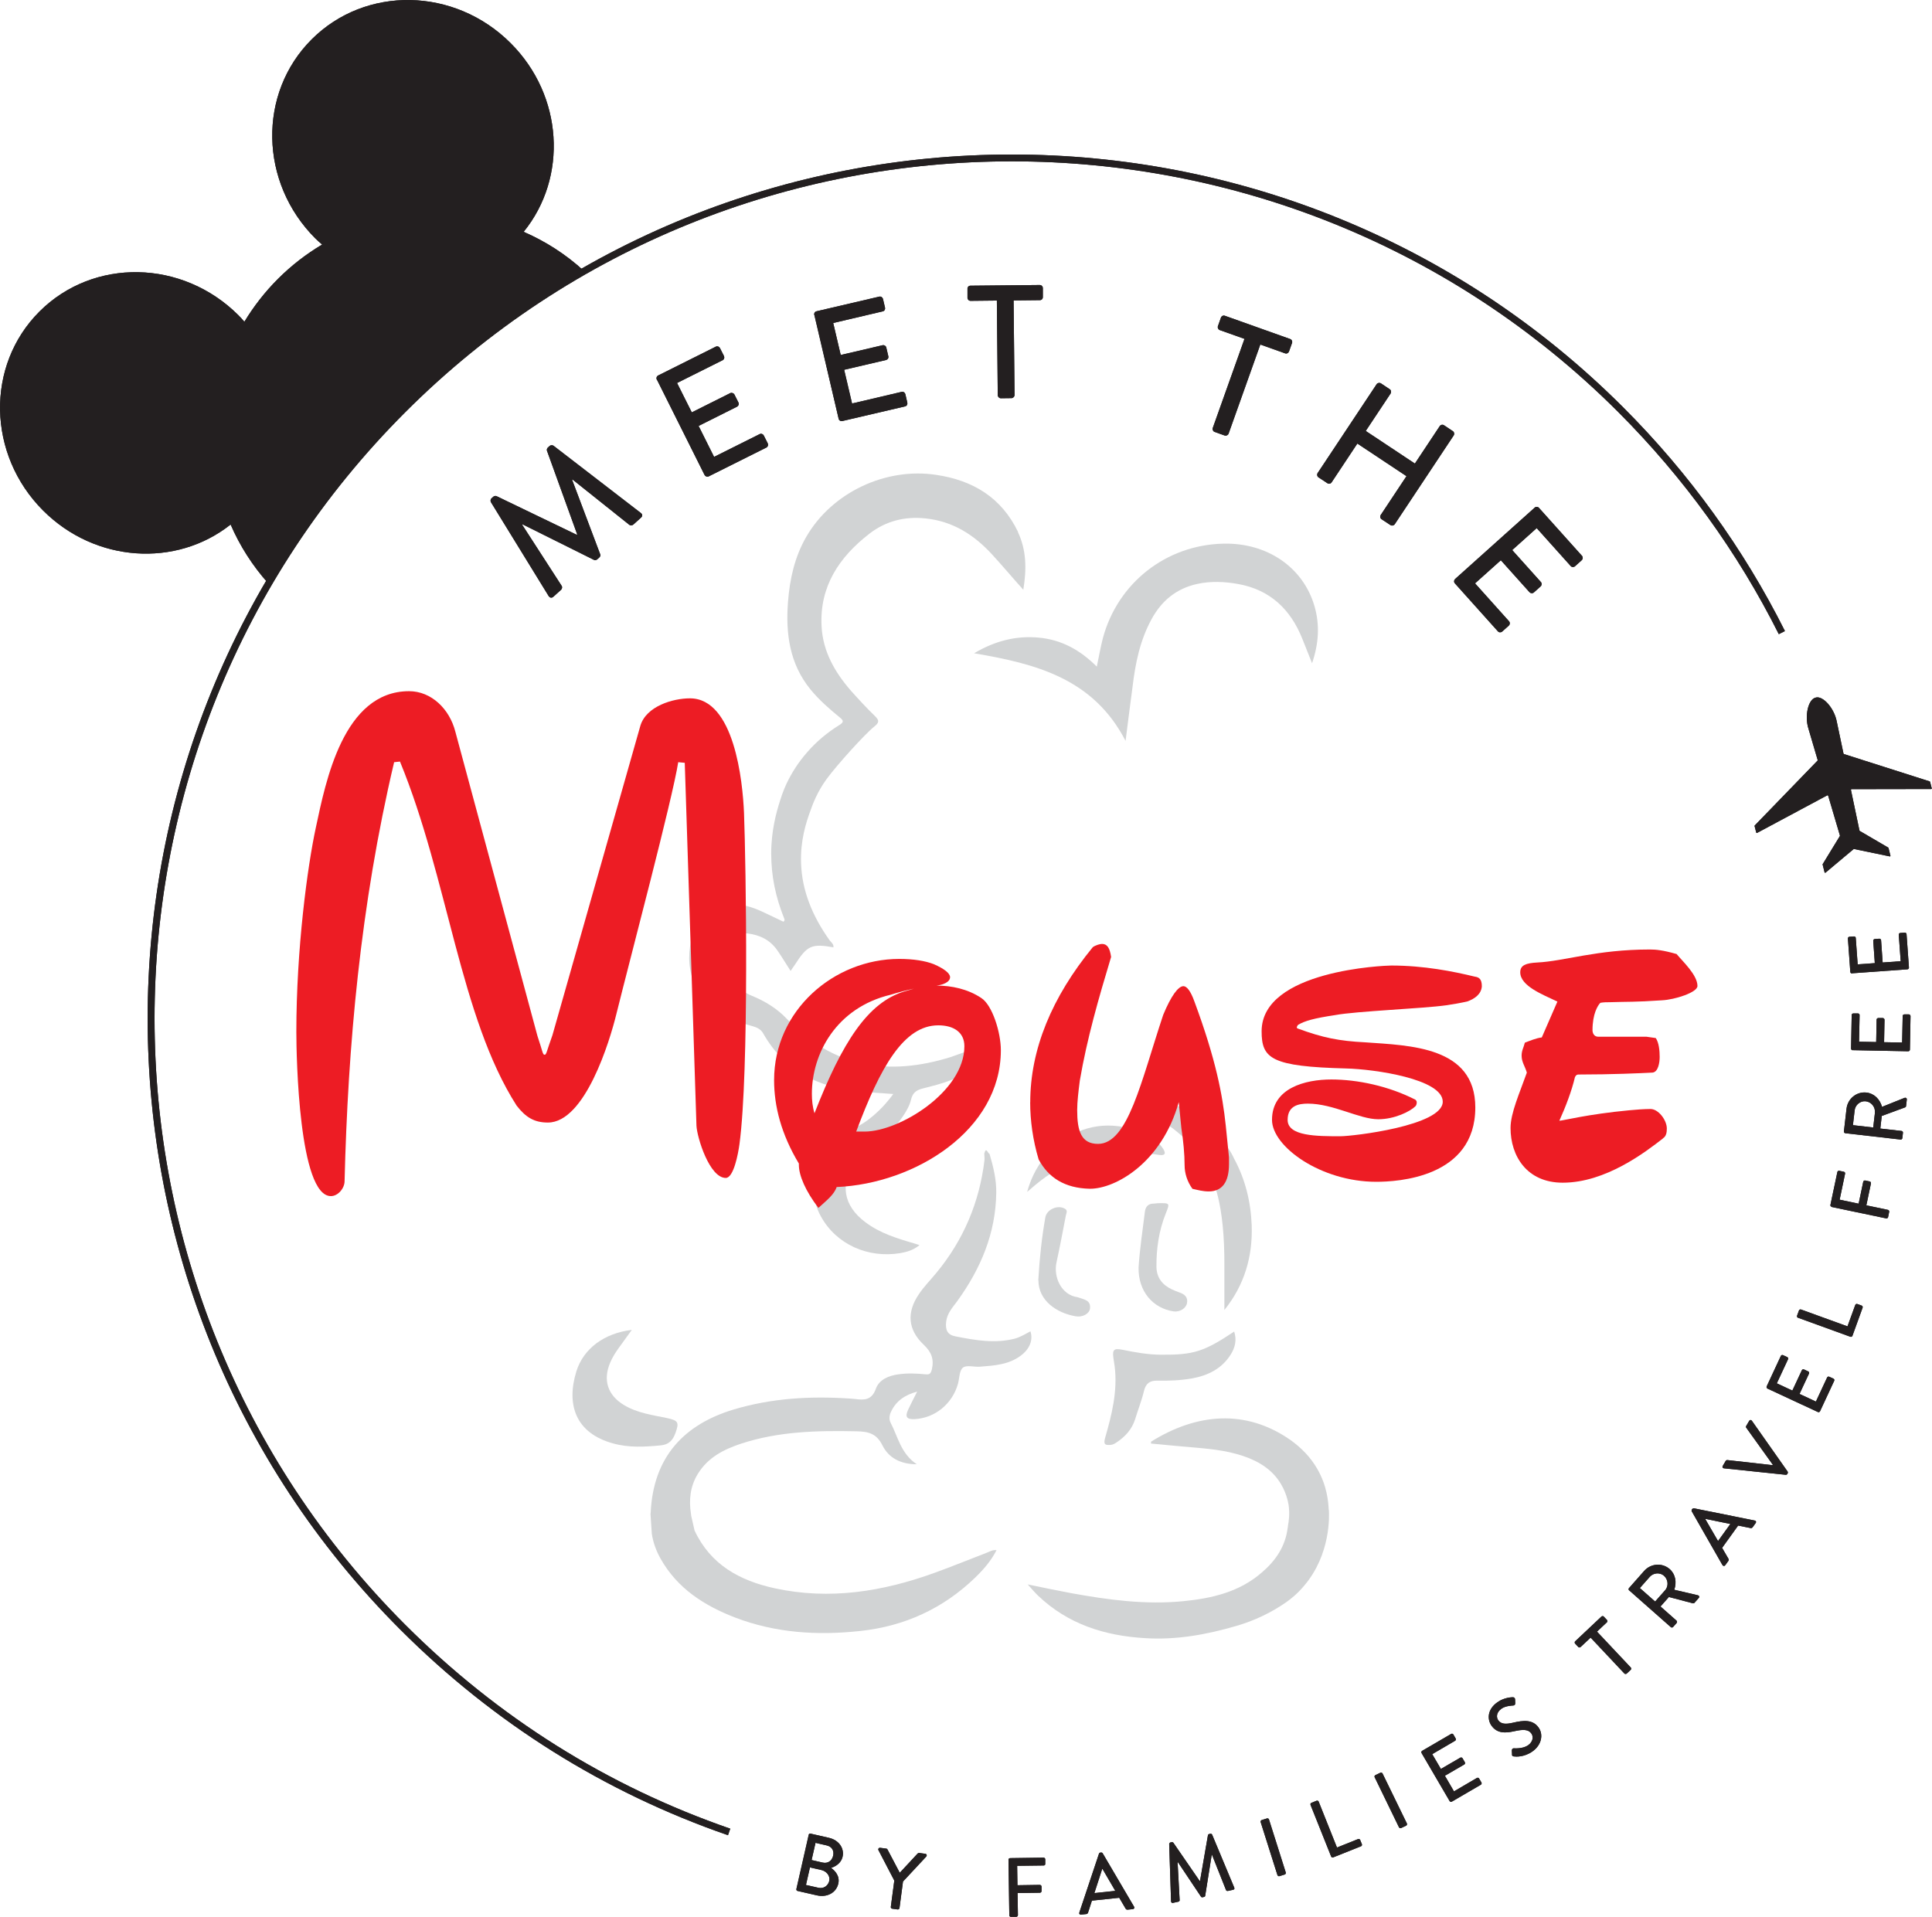 <?xml version="1.0" encoding="UTF-8"?> <svg xmlns="http://www.w3.org/2000/svg" id="Layer_2" data-name="Layer 2" viewBox="0 0 280.73 278.59"><defs><style> .cls-1 { fill: #ed1c24; } .cls-2 { fill: #d1d3d4; } .cls-3 { fill: #231f20; } </style></defs><g id="Layer_2-2" data-name="Layer 2"><g><g><path class="cls-2" d="m163.56,107.69c-4.7-9.11-13.07-11.23-22.02-12.75,3.01-1.78,6.03-2.57,9.33-2.28,3.36.29,6.09,1.81,8.5,4.22.32-1.46.54-2.82.89-4.16,2.16-8,9.17-13.52,17.48-13.71,6.38-.16,11.61,3.43,13.26,9.07.79,2.73.63,5.43-.35,8.31-.51-1.3-.95-2.41-1.4-3.52-1.71-4.31-4.7-7.17-9.36-8-1.97-.35-3.97-.44-5.96,0-3.01.67-5.14,2.44-6.6,5.11-1.68,3.08-2.35,6.38-2.76,9.8-.32,2.51-.67,5.04-1.02,7.9Z"></path><path class="cls-2" d="m91.8,193.28c-.7.98-1.3,1.81-1.9,2.63-.48.67-.92,1.36-1.24,2.13-1.08,2.54-.35,4.73,2,6.15,1.94,1.17,4.16,1.46,6.28,1.9,1.59.35,1.78.6,1.21,2.16-.38,1.05-.95,1.71-2.19,1.81-2.32.22-4.6.35-6.88-.29-5.46-1.49-6.82-5.65-5.33-10.47,1.05-3.36,4.09-5.55,8.06-6.03Z"></path><path class="cls-2" d="m152.05,167.87c.57-.67,1.11-1.17,1.65-1.62,3.68-2.89,7.71-3.36,12.02-1.78,1.11.41,1.9,1.21,2.82,1.87.29.32.86,1.05.67,1.36-.16.25-.7.16-.89.13-1.52-.25-3.11-.22-4.66-.25-2.13-.03-4.25.1-6.38.76-2.57.82-4.85,2.19-6.92,3.93-.32.29-.63.54-1.11.95.38-1.36,1.11-3.39,2.79-5.36Z"></path><path class="cls-2" d="m179.33,193.51c.41,1.24.13,2.35-.51,3.36-1.3,2.06-3.33,3.05-5.65,3.46-1.65.29-3.33.35-5.01.32-1.08-.03-1.68.41-1.94,1.52-.32,1.36-.86,2.7-1.27,4.06-.48,1.52-1.46,2.57-2.76,3.43-.25.16-.48.29-.76.32-.76.06-1.14.03-.86-.98.98-3.39,1.84-6.82,1.4-10.41-.06-.41-.13-.86-.19-1.27-.16-1.17.1-1.4,1.27-1.17,1.87.38,3.78.73,5.71.73,4.66.03,6.19-.44,10.56-3.36Z"></path><path class="cls-2" d="m150.87,186.08c.19-3.33.51-6.25,1.02-9.14.19-1.17,1.81-1.9,2.86-1.27.44.25.19.67.13.95-.44,2.28-.86,4.54-1.36,6.82-.48,2.16.7,4.76,3.05,5.08.06,0,.13.06.19.06.79.29,1.78.38,1.62,1.62-.1.7-1.05,1.3-2.16,1.08-2.7-.48-5.33-2.28-5.33-5.2Z"></path><path class="cls-2" d="m165.44,184.21c.16-2.54.57-5.33.92-8.12.1-.73.48-1.17,1.27-1.17.22,0,.41-.06.63-.06,1.78-.03,1.74-.03,1.11,1.55-.98,2.47-1.36,5.08-1.33,7.74.03,1.52.86,2.6,2.25,3.24.35.16.73.32,1.08.44.76.25,1.27.7,1.11,1.55-.16.79-1.05,1.3-1.9,1.21-3.08-.44-5.2-2.95-5.14-6.38Z"></path><path class="cls-2" d="m100.43,220.16c0-.06-.03-.1-.03-.16-.32-2.06-.1-4,.98-5.77,1.46-2.41,3.78-3.59,6.35-4.44,5.46-1.78,11.04-1.9,16.72-1.78,1.74.03,2.92.32,3.78,2.06.89,1.78,2.6,2.73,4.98,2.73-2.32-1.55-2.73-4-3.81-6.06-.25-.51-.16-1.08.06-1.55.73-1.59,2.03-2.47,3.81-2.95-.48.95-.92,1.78-1.3,2.6-.51,1.08-.22,1.46.95,1.4,2.95-.16,5.46-2.22,6.28-5.14.22-.82.19-1.94.73-2.35.54-.41,1.62-.06,2.47-.13,2.06-.16,4.16-.29,5.9-1.59,1.3-.95,1.84-2.25,1.43-3.55-.73.38-1.43.82-2.22,1.05-2.92.76-5.81.25-8.69-.32-1.17-.22-1.49-.95-1.33-2.19.16-1.21.95-2.03,1.62-2.95,3.39-4.7,5.58-9.84,5.65-15.74.03-1.94-.44-3.81-.98-5.65-.25-.03-.48-1.11-.76-.03,0,.32.06.63.03.95-.73,6.12-3.05,11.61-6.98,16.37-.86,1.05-1.84,2.03-2.57,3.14-1.78,2.63-1.59,5.14.73,7.33,1.11,1.05,1.52,2.09,1.17,3.59-.16.6-.32.76-.89.7-1.33-.13-2.63-.19-3.97,0-1.4.19-2.79.76-3.27,2.09-.6,1.68-1.68,1.68-3.05,1.49-.25-.03-.51-.03-.76-.06-5.71-.38-11.33-.06-16.85,1.59-7.17,2.16-11.68,6.85-12.06,14.97,0,.06,0,.13-.03.19h0l.19,2.89c.19,1.27.63,2.47,1.27,3.62,2.44,4.35,6.38,6.85,10.85,8.57,5.87,2.25,12.02,2.63,18.24,1.94,6.41-.7,11.99-3.27,16.62-7.74,1.21-1.17,2.32-2.44,3.11-4-.6-.06-1.02.22-1.43.38-2.54.98-5.04,2-7.58,2.92-7.55,2.73-15.23,3.97-23.19,2.25-5.11-1.11-9.36-3.43-11.68-8.41l-.51-2.25h0Z"></path><path class="cls-2" d="m193.07,219.4c-.06-1.21-.25-3.49-1.68-5.96-.92-1.59-2.22-2.98-3.87-4.16-6.54-4.57-13.67-3.87-20.24.22-.03.03-.03.13-.03.29,1.46.13,2.92.29,4.38.41,2.7.25,5.43.38,8.06,1.11,2.54.7,4.66,1.84,6.03,3.74,1.21,1.65,1.46,3.36,1.52,3.65.19,1.33.03,2.41-.1,3.08v.1s0,.06-.03.13c-.32,2.7-1.74,4.79-3.74,6.5-3.27,2.86-7.27,3.78-11.45,4.19-5.49.54-10.88-.19-16.28-1.17-2-.38-4.03-.79-6.31-1.27.63.7,1.02,1.17,1.49,1.62,4.35,4.16,9.68,5.84,15.55,6.19,4.54.29,8.95-.51,13.29-1.78,2.6-.76,5.04-1.9,7.3-3.49.67-.48,1.59-1.21,2.54-2.35,3.9-4.57,3.65-10.25,3.59-11.04Z"></path><path class="cls-2" d="m147.92,77.29c-2.41-4.98-6.54-7.49-11.9-8.28-7.36-1.11-15.13,2.57-18.85,8.98-1.71,2.95-2.41,6.15-2.67,9.49-.35,4.6.22,8.98,3.27,12.72,1.24,1.52,2.73,2.82,4.25,4.06.51.41.67.67-.06,1.11-1.74,1.08-3.3,2.38-4.6,3.87-1.49,1.68-2.41,3.27-3.05,4.6-.13.29-.57,1.21-.98,2.57-.51,1.59-1.27,4.31-1.27,7.61s.63,6.31,1.87,9.42c.06.16.16.32-.1.51-.29-.13-.6-.29-.92-.44-1.46-.67-2.86-1.46-4.41-1.84-2.79-.67-5.81.29-7.04,2.41-1.81,3.08-2.25,8.79,2,12.25,1.71,1.4,3.71,2.22,5.84,2.79.67.19,1.27.44,1.62,1.11,3.08,5.39,7.96,7.8,13.93,8.38,1.59.16,3.17.25,4.95.38-.6.82-1.59,2.06-3.05,3.27-1.9,1.59-2.54,1.43-4.03,2.57-2.63,2.03-4.95,5.84-4.31,9.52.19,1.14.6,1.94.86,2.41,2.25,4.12,6.88,6.12,11.52,5.36.95-.16,1.94-.44,2.82-1.17-.32-.1-.57-.19-.79-.25-2.51-.73-4.98-1.49-7.08-3.08-1.62-1.21-2.54-2.6-2.79-4.09-.38-2.35.92-4.25,1.27-4.76.19-.29.44-.54.51-.6,1.02-1.14,2.06-1.71,2.44-1.94,2.32-1.4,4.76-4.57,5.17-6.28.25-1.14.76-1.52,1.81-1.78,2.67-.67,5.33-1.36,7.49-3.17.98-.79,1.65-1.81,1.74-3.17-.92.32-1.78.57-2.6.86-.89.29-1.74.63-2.6.92-9.01,2.82-17.1,1.59-23.83-5.52-1.43-1.52-3.2-2.6-5.14-3.39-1.84-.76-3.08-2.19-3.97-3.87-1.14-2.13.82-5.46,3.39-5.17,1.81.22,3.27.95,4.31,2.44.67.95,1.24,1.94,1.94,3.01.22-.35.44-.63.63-.92,1.78-2.79,2.44-3.08,5.62-2.51l-.03-.03c.06-.44-.32-.7-.54-.98-2.54-3.55-4.03-7.27-4.16-11.2-.13-3.33.76-6,1.3-7.49.41-1.17,1.05-2.89,2.41-4.76,1.46-2,5.58-6.57,6.95-7.65.76-.6.67-.92.06-1.52-1.21-1.17-2.35-2.41-3.46-3.65-2.35-2.7-4.09-5.71-4.28-9.36-.32-5.81,2.57-10.09,6.95-13.48,2.38-1.84,5.14-2.54,8.15-2.22,3.97.41,7.04,2.38,9.64,5.2,1.52,1.65,2.95,3.36,4.57,5.17.51-3.08.44-5.81-.79-8.41Z"></path><path class="cls-2" d="m177.56,165.65s-.03-.06-.06-.06c-1.27-1.71-2.86-3.11-4.63-4.25-1.52-.98-2.86-.67-3.9.79-.19.29-.32.51-.25.67.06.32.44.44.57.51,1.43.6,3.87,3.14,4.28,3.59.79.86,1.17,1.59,1.71,2.57.98,1.84,2.7,5.27,2.63,14.69v6.22c2.92-3.62,4.12-7.77,3.97-12.28-.13-3.43-.92-6.69-2.57-9.74-.22-.48-.51-1.02-.89-1.55-.29-.41-.57-.79-.86-1.14h0Z"></path></g><g><path class="cls-1" d="m57.27,110.76c-4.92,20.83-6.72,41.38-7.2,60.89,0,1.04-.95,2.18-1.99,2.18-4.64,0-5.02-20.17-5.02-23.86,0-12.03,1.61-24.05,2.84-29.73,1.42-6.63,3.98-19.79,13.54-19.79,3.22,0,5.87,2.56,6.72,5.87l11.93,44.22c.76,2.27.76,2.75,1.04,2.75s.28-.47,1.14-2.84l12.78-44.98c.85-2.84,4.73-3.98,7.2-3.98,6.44,0,7.67,12.03,7.86,16.67.28,7.39.76,37.5-.66,48.11-.19,1.42-.85,4.92-1.99,4.92-2.37,0-4.17-5.87-4.26-7.58l-1.7-52.75-.95-.09c-.85,5.4-6.91,28.22-9,36.65-.95,3.88-4.54,15.72-9.94,15.72-1.99,0-3.22-.76-4.54-2.46-8.24-12.88-9.94-32.95-16.95-50l-.85.09Z"></path><path class="cls-1" d="m112.48,156.97c0-10.13,8.71-17.61,18.18-17.61,2.08,0,3.79.28,5.02.76,1.52.66,2.37,1.33,2.37,1.89,0,.76-1.14,1.14-1.99,1.23h.09c2.08,0,4.45.47,6.44,1.8,1.61,1.04,2.84,5.02,2.84,7.58,0,11.65-12.5,19.41-23.86,19.89-.38,1.14-1.52,1.99-2.65,3.03-1.89-2.46-2.84-4.73-2.84-6.25v-.19c-2.56-4.26-3.6-8.33-3.6-12.12Zm21.12-13.45c-1.52.28-2.94.66-4.17,1.04-7.95,1.89-11.46,8.62-11.46,14.39,0,.95.09,1.89.38,2.84,4.07-10.42,7.76-16.1,13.07-17.71.76-.19,1.42-.47,2.18-.57Zm-9.19,20.93h1.23c5.02,0,14.49-5.78,14.49-12.41,0-1.99-1.52-3.03-3.79-3.03-5.02,0-8.43,6.06-11.93,15.44Zm9.19-20.93c.19-.09.28-.09.47-.09-.19,0-.28,0-.47.09Z"></path><path class="cls-1" d="m149.7,160.19c0-7.67,3.12-15.25,9.09-22.54.38-.28,1.04-.47,1.33-.47.76,0,1.14.57,1.33,1.89-1.8,5.97-3.5,11.84-4.55,17.99-.19,1.52-.38,3.03-.38,4.26,0,3.03.57,4.92,3.03,4.92,4.36,0,6.25-9.09,9.47-18.75,1.14-2.75,2.18-4.17,2.94-4.17.47,0,1.04.66,1.61,2.27,3.12,8.43,4.07,13.54,4.54,17.99l.47,4.64v.95c0,2.56-.95,3.98-2.94,3.98-.85,0-1.52-.19-2.37-.38-.76-1.04-1.14-2.27-1.14-3.41,0-1.61-.19-3.6-.47-5.4l-.38-3.79c-2.46,8.81-9.19,12.59-12.88,12.59h-.09c-3.6-.09-5.97-1.61-7.39-4.26-.85-2.84-1.23-5.68-1.23-8.33Z"></path><path class="cls-1" d="m188.43,149.3c0,.09.09.19.19.19,3.6,1.33,5.97,1.8,9.75,1.99,6.44.47,16,.57,16,9.47,0,10.23-11.36,10.8-14.39,10.8-8.05,0-15.15-5.11-15.15-9,0-4.64,4.83-5.87,8.62-5.87s8.33.95,12.22,2.94c.09.09.19.19.19.38,0,.28-.09.47-.19.57-.76.76-3.03,1.89-5.4,1.89-2.75,0-6.53-2.27-10.23-2.27-1.33,0-2.94.28-2.94,2.37,0,2.37,4.26,2.37,7.67,2.37,1.8,0,14.87-1.52,14.87-5.02,0-3.31-9.94-4.73-14.01-4.83-10.89-.28-12.31-1.42-12.31-5.4,0-8.9,17.99-9.56,18.84-9.56,4.74,0,9,.85,12.12,1.61.66.09,1.04.38,1.04,1.42-.09,1.14-1.04,1.8-2.08,2.18-.76.19-2.37.47-3.12.57-3.31.47-13.07.85-16.1,1.42-3.12.47-4.45.85-5.4,1.42-.09.09-.19.28-.19.38Z"></path><path class="cls-1" d="m241.65,165.44c-2.56,1.99-8.33,6.44-14.58,6.44-5.21,0-7.58-3.88-7.58-7.95,0-2.18,1.33-5.11,2.37-8.05-.28-.95-.76-1.52-.76-2.46,0-.76.28-1.14.47-1.89.76-.28,1.61-.66,2.46-.76l2.27-5.21c-2.18-1.04-5.4-2.27-5.4-4.26,0-1.04.85-1.33,2.46-1.42,3.98-.19,8.62-1.89,16.38-1.89.85,0,1.89.09,3.88.66.85,1.04,3.03,3.03,3.03,4.64,0,.95-3.31,1.99-5.11,2.08-4.07.28-5.02.19-7.58.28-.47,0-.95,0-1.42.09-.38.38-1.14,1.61-1.14,3.98,0,.38.19.95.85.95h7.01l1.33.19c.47.66.57,1.89.57,2.75,0,.76-.19,2.18-1.04,2.27-1.71.09-5.97.28-10.7.28-.19,0-.38,0-.57.38-.47,1.99-1.33,4.26-2.27,6.34.47,0,4.07-.95,10.13-1.52.95-.09,2.18-.19,3.12-.19,1.14,0,2.37,1.61,2.37,2.84,0,.57-.09,1.14-.57,1.42Z"></path></g><g><path class="cls-3" d="m84.87,39.39c-2.66-2.44-5.63-4.33-8.78-5.7,6.43-7.91,5.75-19.79-1.89-27.42-8.14-8.14-21.08-8.38-28.92-.54-7.84,7.84-7.59,20.79.54,28.92.32.32.65.6.99.89-2.29,1.36-4.46,3.03-6.43,5-1.91,1.91-3.53,4.01-4.87,6.22-.28-.32-.55-.64-.86-.94-8.14-8.14-21.08-8.38-28.92-.54-7.84,7.84-7.59,20.79.54,28.92,7.58,7.58,19.33,8.3,27.24,2.03,1.33,3.07,3.16,5.97,5.5,8.58,5.29-9.02,11.8-17.53,19.54-25.27,8.04-8.04,16.91-14.75,26.32-20.15Z"></path><g><path class="cls-3" d="m71.33,72.97c-.09-.17-.06-.42.08-.54l.28-.25c.11-.09.34-.15.47-.07l11.64,5.61.07-.06-4.39-12.15c-.06-.14,0-.35.12-.46l.28-.25c.14-.12.39-.13.55-.02l12.67,9.76c.27.2.29.46.05.68l-1.13,1.02c-.16.14-.41.14-.55.05l-8.29-6.61s-.05.05-.05.05l4.08,10.82c.06.14.03.32-.12.46l-.31.28c-.14.12-.34.15-.47.08l-10.36-5.16s-.05.05-.07.06l5.75,8.9c.09.14.04.4-.09.53l-1.13,1.02c-.24.22-.51.17-.69-.1l-8.38-13.63Z"></path><path class="cls-3" d="m95.43,55.17c-.1-.21-.03-.48.2-.6l8.38-4.19c.23-.11.49-.01.6.2l.59,1.17c.1.21.03.48-.2.6l-6.62,3.31,2.14,4.27,5.59-2.8c.21-.1.49,0,.6.2l.59,1.17c.12.23,0,.49-.2.6l-5.59,2.8,2.25,4.5,6.62-3.31c.23-.12.49-.01.6.2l.58,1.15c.1.21.03.48-.2.6l-8.38,4.19c-.23.11-.49,0-.6-.2l-6.93-13.87Z"></path><path class="cls-3" d="m118.31,45.77c-.05-.23.08-.47.33-.53l9.12-2.13c.25-.06.48.1.54.33l.3,1.28c.05.23-.08.48-.33.53l-7.2,1.69,1.09,4.65,6.09-1.42c.23-.05.48.1.53.33l.3,1.28c.06.25-.1.48-.33.54l-6.09,1.42,1.15,4.9,7.2-1.69c.25-.06.48.1.54.33l.29,1.25c.05.23-.08.48-.33.53l-9.12,2.13c-.25.06-.48-.1-.53-.33l-3.53-15.09Z"></path><path class="cls-3" d="m144.85,43.68l-3.82.04c-.26,0-.45-.21-.45-.44v-1.31c-.02-.23.17-.45.43-.45l10.07-.1c.26,0,.45.21.45.44v1.31c.01.24-.17.45-.43.45l-3.82.04.14,13.75c0,.23-.21.45-.44.45l-1.55.02c-.23,0-.45-.21-.45-.44l-.13-13.74Z"></path><path class="cls-3" d="m180.84,49.25l-3.6-1.28c-.24-.09-.35-.35-.27-.57l.44-1.24c.08-.22.33-.36.57-.27l9.49,3.38c.24.09.35.35.27.57l-.44,1.24c-.08.22-.33.36-.57.27l-3.6-1.28-4.61,12.95c-.08.22-.35.35-.57.27l-1.46-.52c-.22-.08-.35-.35-.27-.57l4.61-12.95Z"></path><path class="cls-3" d="m200.03,55.84c.13-.2.42-.25.62-.13l1.29.86c.21.14.25.42.12.62l-3.61,5.44,7.14,4.74,3.61-5.44c.13-.2.4-.27.62-.13l1.29.86c.2.13.25.42.12.62l-8.57,12.91c-.13.19-.42.25-.62.12l-1.29-.85c-.21-.14-.25-.42-.12-.62l3.74-5.64-7.14-4.74-3.74,5.64c-.13.2-.4.27-.62.12l-1.29-.85c-.2-.13-.25-.42-.12-.62l8.57-12.91Z"></path><path class="cls-3" d="m222.99,73.78c.17-.16.46-.16.63.03l6.25,6.97c.17.19.14.47-.03.63l-.98.88c-.17.16-.46.16-.63-.03l-4.94-5.51-3.56,3.19,4.17,4.65c.16.17.14.47-.04.63l-.98.88c-.19.17-.47.14-.63-.03l-4.17-4.65-3.75,3.36,4.94,5.51c.17.19.14.47-.03.63l-.96.86c-.17.16-.46.16-.63-.03l-6.25-6.97c-.17-.19-.14-.47.03-.63l11.54-10.35Z"></path></g><g><path class="cls-3" d="m117.5,266.65c.03-.12.15-.21.28-.17l2.67.61c1.44.33,2.26,1.51,1.98,2.76-.21.92-1.04,1.42-1.67,1.61.57.41,1.3,1.18,1.05,2.28-.3,1.33-1.62,2.05-3.12,1.71l-2.8-.64c-.13-.03-.2-.16-.17-.28l1.79-7.88Zm1.42,7.7c.73.17,1.41-.27,1.58-1.01.16-.73-.41-1.41-1.18-1.58l-1.63-.37-.58,2.55,1.81.41Zm.63-3.66c.76.17,1.35-.28,1.51-1,.17-.73-.18-1.33-.95-1.5l-1.61-.37-.57,2.5,1.61.37Z"></path><path class="cls-3" d="m129.94,273.29l-2.3-4.42c-.08-.17.05-.35.24-.33l.9.12c.1.01.15.08.18.13l1.78,3.38,2.6-2.8s.12-.09.21-.08l.91.12c.19.03.26.23.15.38l-3.4,3.65-.51,3.86c-.02.12-.14.21-.26.2l-.8-.11c-.13-.02-.22-.14-.2-.26l.51-3.85Z"></path><path class="cls-3" d="m146.53,270.28c0-.12.1-.23.23-.24l4.88-.07c.13,0,.23.11.24.23v.68c.01.12-.08.23-.22.23l-3.86.05.04,2.82,3.26-.05c.12,0,.23.11.24.23v.67c.01.12-.1.23-.22.24l-3.26.05.05,3.21c0,.12-.11.23-.23.24h-.79c-.13.01-.23-.1-.23-.22l-.12-8.08Z"></path><path class="cls-3" d="m156.83,277.96l2.86-8.57c.03-.08.13-.15.19-.16h.12c.06-.02.18.03.22.1l4.57,7.78c.09.15,0,.32-.17.34l-.76.08c-.15.02-.24-.05-.3-.15l-.93-1.58-3.97.42c-.18.58-.38,1.16-.56,1.74-.03.09-.11.2-.26.21l-.77.08c-.18.02-.3-.13-.24-.29Zm5.23-3.16l-1.85-3.17h-.06s-1.13,3.49-1.13,3.49l3.04-.32Z"></path><path class="cls-3" d="m169.9,267.99c0-.1.08-.21.18-.23l.19-.04c.07-.01.19.02.23.09l3.82,5.55h.05s1.15-6.64,1.15-6.64c0-.08.09-.16.17-.18l.19-.04c.1-.02.21.04.25.13l3.21,7.69c.07.16.01.29-.16.32l-.77.17c-.11.02-.22-.04-.26-.12l-2.04-5.14h-.04s-.95,5.96-.95,5.96c0,.08-.07.15-.17.17l-.21.05c-.09.02-.19-.02-.23-.09l-3.35-5.01s-.04,0-.05.01l.3,5.52c0,.09-.08.19-.18.21l-.78.17c-.17.04-.27-.05-.29-.23l-.27-8.33Z"></path><path class="cls-3" d="m183.18,264.8c-.04-.12.04-.25.15-.29l.77-.24c.12-.04.25.03.29.15l2.44,7.71c.04.12-.04.25-.15.29l-.77.24c-.12.04-.25-.04-.29-.15l-2.44-7.71Z"></path><path class="cls-3" d="m190.43,262.3c-.05-.11,0-.25.13-.3l.75-.3c.11-.05.26.02.3.13l2.66,6.67,3.07-1.23c.12-.05.26.02.3.13l.25.62c.04.11,0,.25-.13.3l-4.04,1.61c-.12.05-.26-.02-.3-.13l-3-7.51Z"></path><path class="cls-3" d="m199.74,258.29c-.05-.11,0-.26.11-.31l.73-.35c.11-.05.26,0,.31.11l3.54,7.27c.05.11,0,.26-.11.31l-.73.35c-.11.05-.26,0-.31-.11l-3.53-7.27Z"></path><path class="cls-3" d="m206.56,254.77c-.06-.11-.03-.25.08-.32l4.22-2.46c.12-.07.26-.02.32.08l.34.59c.06.11.03.25-.08.32l-3.33,1.95,1.26,2.15,2.82-1.64c.11-.06.26-.02.32.08l.34.59c.07.12.02.26-.08.32l-2.82,1.64,1.32,2.27,3.33-1.95c.12-.07.26-.02.32.08l.34.58c.06.11.03.25-.08.32l-4.22,2.46c-.12.07-.26.02-.32-.08l-4.08-6.98Z"></path><path class="cls-3" d="m219.71,254.99c0-.19-.03-.4-.03-.59,0-.19.11-.33.28-.32.09,0,1.31.1,2.08-.44.69-.49.83-1.22.47-1.72-.42-.6-1.21-.61-2.49-.32-1.32.29-2.49.33-3.31-.83-.55-.78-.71-2.27.88-3.39,1-.71,2.11-.72,2.26-.72.11,0,.29.08.3.3,0,.18.01.38.02.55.01.19-.07.34-.28.35-.1,0-1.12.04-1.7.45-.84.59-.75,1.33-.49,1.69.4.57,1.09.61,2.15.36,1.49-.35,2.86-.5,3.72.71.73,1.04.41,2.54-.89,3.46-1.22.86-2.43.77-2.7.73-.15-.02-.26-.04-.29-.28Z"></path><path class="cls-3" d="m231.12,238l-1.45,1.36c-.1.09-.25.08-.33,0l-.47-.5c-.08-.09-.09-.24.01-.33l3.82-3.6c.1-.09.25-.08.33,0l.47.5c.08.09.09.24,0,.33l-1.45,1.36,4.91,5.22c.08.09.08.25,0,.33l-.59.55c-.09.08-.24.08-.33,0l-4.91-5.22Z"></path><path class="cls-3" d="m236.72,231.13c-.09-.08-.11-.23-.02-.33l2.2-2.49c.97-1.1,2.63-1.23,3.72-.27.84.74,1.04,1.92.66,3l3.43.8c.18.04.27.23.13.39l-.63.71c-.06.07-.16.09-.21.07l-3.5-.92-1.22,1.38,2.33,2.06c.09.08.1.24.02.33l-.52.59c-.09.1-.24.1-.33.02l-6.06-5.35Zm5.22,0c.53-.59.48-1.56-.15-2.12-.59-.53-1.55-.44-2.07.15l-1.44,1.63,2.22,1.96,1.44-1.63Z"></path><path class="cls-3" d="m250.3,227.48l-4.48-7.84c-.04-.07-.02-.2.01-.25l.07-.1s.15-.1.23-.09l8.85,1.78c.17.03.24.21.14.35l-.45.62c-.09.12-.19.15-.31.12l-1.8-.36-2.33,3.24c.31.53.61,1.06.92,1.58.05.08.07.22-.02.33l-.45.62c-.11.15-.29.13-.38-.02Zm1.13-6l-3.59-.74-.04.05,1.84,3.17,1.79-2.48Z"></path><path class="cls-3" d="m250.49,213.39c-.17-.02-.26-.18-.17-.34l.44-.75c.05-.08.16-.12.22-.11l6.58.74.04-.06-3.86-5.38c-.04-.05-.07-.15-.01-.25l.44-.75c.09-.16.28-.16.38-.02l5.2,7.39c.04.07.06.16.01.25l-.06.11c-.04.07-.14.12-.22.11l-8.98-.94Z"></path><path class="cls-3" d="m256.82,201.79c-.11-.05-.17-.19-.11-.31l2.06-4.43c.06-.12.2-.16.31-.11l.62.29c.11.05.17.19.11.31l-1.63,3.5,2.26,1.05,1.38-2.96c.05-.11.2-.16.31-.11l.62.29c.12.06.16.2.11.31l-1.38,2.96,2.38,1.11,1.63-3.5c.06-.12.2-.16.31-.11l.61.28c.11.05.17.19.11.31l-2.06,4.43c-.06.12-.2.16-.31.11l-7.33-3.41Z"></path><path class="cls-3" d="m261.26,191.51c-.11-.04-.18-.17-.14-.3l.28-.76c.04-.12.18-.18.3-.14l6.75,2.45,1.13-3.11c.05-.13.18-.18.3-.14l.63.23c.11.04.18.17.14.3l-1.48,4.09c-.05.13-.18.18-.3.14l-7.6-2.76Z"></path><path class="cls-3" d="m266.15,175.38c-.12-.02-.21-.14-.18-.27l1.01-4.78c.03-.13.15-.21.27-.18l.67.14c.12.03.21.14.18.28l-.79,3.78,2.76.58.67-3.19c.02-.12.16-.2.28-.18l.66.14c.12.03.2.16.18.28l-.67,3.19,3.14.66c.12.03.2.16.18.28l-.16.78c-.03.13-.16.2-.27.18l-7.92-1.66Z"></path><path class="cls-3" d="m268.14,164.69c-.12-.01-.22-.12-.21-.26l.38-3.3c.17-1.46,1.46-2.51,2.9-2.35,1.12.13,1.95.97,2.26,2.08l3.27-1.31c.17-.07.35.04.33.25l-.11.95c-.01.1-.08.16-.13.18l-3.4,1.25-.21,1.83,3.09.35c.12.01.22.14.2.26l-.09.79c-.02.13-.14.22-.26.2l-8.03-.92Zm4.29-2.99c.09-.79-.5-1.56-1.33-1.65-.79-.09-1.52.53-1.61,1.31l-.25,2.16,2.95.34.25-2.16Z"></path><path class="cls-3" d="m269.2,152.63c-.12,0-.23-.1-.23-.24l.09-4.88c0-.13.11-.23.24-.23h.68c.12.01.23.11.23.25l-.08,3.86,2.49.05.06-3.26c0-.12.11-.23.24-.23h.68c.13.02.23.13.23.25l-.06,3.26,2.62.05.08-3.86c0-.13.11-.23.24-.23h.67c.12.02.23.12.23.25l-.09,4.88c0,.13-.12.23-.24.23l-8.08-.16Z"></path><path class="cls-3" d="m269.11,141.47c-.12,0-.24-.08-.25-.21l-.35-4.87c0-.13.09-.24.21-.25l.68-.05c.12,0,.24.08.25.21l.28,3.85,2.49-.18-.23-3.25c0-.12.09-.24.21-.25l.68-.05c.13,0,.24.09.25.21l.23,3.25,2.62-.19-.28-3.85c-.01-.13.09-.24.21-.25l.67-.05c.12,0,.24.08.25.21l.35,4.87c0,.13-.09.24-.22.25l-8.07.58Z"></path></g><path class="cls-3" d="m267.93,109.58s-.05-.03-.06-.06l-.97-4.61c-.35-1.95-1.98-3.81-3.05-3.54l-.02.02h-.03c-1.06.26-1.62,2.67-1.01,4.55l1.33,4.52s0,.06-.02.08l-9.13,9.43s-.03.05-.02.08l.24.94c.01.05.07.08.12.06l10.21-5.47s.11,0,.12.05l1.71,5.79s0,.05,0,.07l-2.5,4.09s-.02.04-.01.07l.28,1.12c.02.06.09.09.14.05l4.09-3.43s0,0,0-.01c0,0,0,0,.02,0l5.22,1.08c.06.01.12-.04.1-.11l-.28-1.12s-.02-.04-.04-.05l-4.14-2.42s-.04-.03-.04-.06l-1.24-5.91c-.01-.05.03-.1.08-.1l11.58-.02c.06,0,.1-.05.08-.11l-.24-.94s-.03-.05-.06-.06l-12.51-3.99Z"></path><path class="cls-3" d="m105.78,266.71c-18-6.24-34.01-16.29-47.59-29.86-48.98-48.98-48.98-128.68,0-177.66s128.68-48.98,177.66,0c9.58,9.58,17.49,20.52,23.51,32.52l-.89.45c-5.97-11.9-13.82-22.76-23.32-32.27-48.59-48.59-127.66-48.59-176.25,0-48.59,48.59-48.59,127.66,0,176.25,13.47,13.47,29.35,23.44,47.21,29.62l-.33.95Z"></path></g><g><path class="cls-3" d="m84.87,39.39c-2.66-2.44-5.63-4.33-8.78-5.7,6.43-7.91,5.75-19.79-1.89-27.42-8.14-8.14-21.08-8.38-28.92-.54-7.84,7.84-7.59,20.79.54,28.92.32.32.65.6.99.89-2.29,1.36-4.46,3.03-6.43,5-1.91,1.91-3.53,4.01-4.87,6.22-.28-.32-.55-.64-.86-.94-8.14-8.14-21.08-8.38-28.92-.54-7.84,7.84-7.59,20.79.54,28.92,7.58,7.58,19.33,8.3,27.24,2.03,1.33,3.07,3.16,5.97,5.5,8.58,5.29-9.02,11.8-17.53,19.54-25.27,8.04-8.04,16.91-14.75,26.32-20.15Z"></path><g><path class="cls-3" d="m71.33,72.97c-.09-.17-.06-.42.08-.54l.28-.25c.11-.09.34-.15.47-.07l11.64,5.61.07-.06-4.39-12.15c-.06-.14,0-.35.12-.46l.28-.25c.14-.12.39-.13.55-.02l12.67,9.76c.27.2.29.46.05.68l-1.13,1.02c-.16.14-.41.14-.55.05l-8.29-6.61s-.05.05-.05.05l4.08,10.82c.06.14.03.32-.12.46l-.31.28c-.14.12-.34.15-.47.08l-10.36-5.16s-.05.05-.07.06l5.75,8.9c.09.14.04.4-.09.53l-1.13,1.02c-.24.22-.51.17-.69-.1l-8.38-13.63Z"></path><path class="cls-3" d="m95.43,55.17c-.1-.21-.03-.48.2-.6l8.38-4.19c.23-.11.49-.01.6.2l.59,1.17c.1.21.03.48-.2.6l-6.62,3.31,2.14,4.27,5.59-2.8c.21-.1.49,0,.6.2l.59,1.17c.12.23,0,.49-.2.6l-5.59,2.8,2.25,4.5,6.62-3.31c.23-.12.49-.01.6.2l.58,1.15c.1.21.03.48-.2.6l-8.38,4.19c-.23.11-.49,0-.6-.2l-6.93-13.87Z"></path><path class="cls-3" d="m118.31,45.77c-.05-.23.08-.47.33-.53l9.12-2.13c.25-.06.48.1.54.33l.3,1.28c.05.23-.08.48-.33.53l-7.2,1.69,1.09,4.65,6.09-1.42c.23-.05.48.1.53.33l.3,1.28c.06.25-.1.48-.33.54l-6.09,1.42,1.15,4.9,7.2-1.69c.25-.06.48.1.54.33l.29,1.25c.05.23-.08.48-.33.53l-9.12,2.13c-.25.06-.48-.1-.53-.33l-3.53-15.09Z"></path><path class="cls-3" d="m144.85,43.68l-3.82.04c-.26,0-.45-.21-.45-.44v-1.31c-.02-.23.17-.45.43-.45l10.07-.1c.26,0,.45.21.45.44v1.31c.01.24-.17.45-.43.45l-3.82.04.14,13.75c0,.23-.21.45-.44.45l-1.55.02c-.23,0-.45-.21-.45-.44l-.13-13.74Z"></path><path class="cls-3" d="m180.84,49.25l-3.6-1.28c-.24-.09-.35-.35-.27-.57l.44-1.24c.08-.22.33-.36.57-.27l9.49,3.38c.24.09.35.35.27.57l-.44,1.24c-.08.22-.33.36-.57.27l-3.6-1.28-4.61,12.95c-.08.22-.35.35-.57.27l-1.46-.52c-.22-.08-.35-.35-.27-.57l4.61-12.95Z"></path><path class="cls-3" d="m200.03,55.84c.13-.2.42-.25.62-.13l1.29.86c.21.14.25.42.12.62l-3.61,5.44,7.14,4.74,3.61-5.44c.13-.2.4-.27.62-.13l1.29.86c.2.13.25.42.12.62l-8.57,12.91c-.13.19-.42.25-.62.12l-1.29-.85c-.21-.14-.25-.42-.12-.62l3.74-5.64-7.14-4.74-3.74,5.64c-.13.2-.4.27-.62.12l-1.29-.85c-.2-.13-.25-.42-.12-.62l8.57-12.91Z"></path><path class="cls-3" d="m222.99,73.78c.17-.16.46-.16.63.03l6.25,6.97c.17.19.14.47-.03.63l-.98.88c-.17.16-.46.16-.63-.03l-4.94-5.51-3.56,3.19,4.17,4.65c.16.17.14.47-.04.63l-.98.88c-.19.17-.47.14-.63-.03l-4.17-4.65-3.75,3.36,4.94,5.51c.17.19.14.47-.03.63l-.96.86c-.17.16-.46.16-.63-.03l-6.25-6.97c-.17-.19-.14-.47.03-.63l11.54-10.35Z"></path></g><g><path class="cls-3" d="m117.5,266.65c.03-.12.15-.21.28-.17l2.67.61c1.44.33,2.26,1.51,1.98,2.76-.21.92-1.04,1.42-1.67,1.61.57.41,1.3,1.18,1.05,2.28-.3,1.33-1.62,2.05-3.12,1.71l-2.8-.64c-.13-.03-.2-.16-.17-.28l1.79-7.88Zm1.42,7.7c.73.17,1.41-.27,1.58-1.01.16-.73-.41-1.41-1.18-1.58l-1.63-.37-.58,2.55,1.81.41Zm.63-3.66c.76.17,1.35-.28,1.51-1,.17-.73-.18-1.33-.95-1.5l-1.61-.37-.57,2.5,1.61.37Z"></path><path class="cls-3" d="m129.94,273.29l-2.3-4.42c-.08-.17.05-.35.24-.33l.9.12c.1.01.15.08.18.13l1.78,3.38,2.6-2.8s.12-.09.21-.08l.91.12c.19.03.26.23.15.38l-3.4,3.65-.51,3.86c-.02.12-.14.21-.26.2l-.8-.11c-.13-.02-.22-.14-.2-.26l.51-3.85Z"></path><path class="cls-3" d="m146.53,270.28c0-.12.1-.23.23-.24l4.88-.07c.13,0,.23.11.24.23v.68c.01.12-.08.23-.22.23l-3.86.05.04,2.82,3.26-.05c.12,0,.23.11.24.23v.67c.01.12-.1.23-.22.24l-3.26.05.05,3.21c0,.12-.11.23-.23.24h-.79c-.13.01-.23-.1-.23-.22l-.12-8.08Z"></path><path class="cls-3" d="m156.83,277.96l2.86-8.57c.03-.08.13-.15.19-.16h.12c.06-.02.18.03.22.1l4.57,7.78c.09.15,0,.32-.17.34l-.76.08c-.15.02-.24-.05-.3-.15l-.93-1.58-3.97.42c-.18.58-.38,1.16-.56,1.74-.03.09-.11.2-.26.21l-.77.08c-.18.02-.3-.13-.24-.29Zm5.23-3.16l-1.85-3.17h-.06s-1.13,3.49-1.13,3.49l3.04-.32Z"></path><path class="cls-3" d="m169.9,267.99c0-.1.08-.21.18-.23l.19-.04c.07-.01.19.02.23.09l3.82,5.55h.05s1.15-6.64,1.15-6.64c0-.08.09-.16.17-.18l.19-.04c.1-.02.21.04.25.13l3.21,7.69c.07.16.01.29-.16.32l-.77.17c-.11.02-.22-.04-.26-.12l-2.04-5.14h-.04s-.95,5.96-.95,5.96c0,.08-.07.15-.17.17l-.21.05c-.09.02-.19-.02-.23-.09l-3.35-5.01s-.04,0-.05.01l.3,5.52c0,.09-.08.19-.18.21l-.78.17c-.17.04-.27-.05-.29-.23l-.27-8.33Z"></path><path class="cls-3" d="m183.18,264.8c-.04-.12.04-.25.15-.29l.77-.24c.12-.04.25.03.29.15l2.44,7.71c.04.12-.04.25-.15.29l-.77.24c-.12.04-.25-.04-.29-.15l-2.44-7.71Z"></path><path class="cls-3" d="m190.43,262.3c-.05-.11,0-.25.13-.3l.75-.3c.11-.05.26.02.3.13l2.66,6.67,3.07-1.23c.12-.05.26.02.3.13l.25.62c.04.11,0,.25-.13.3l-4.04,1.61c-.12.05-.26-.02-.3-.13l-3-7.51Z"></path><path class="cls-3" d="m199.74,258.29c-.05-.11,0-.26.11-.31l.73-.35c.11-.05.26,0,.31.11l3.54,7.27c.05.11,0,.26-.11.31l-.73.35c-.11.05-.26,0-.31-.11l-3.53-7.27Z"></path><path class="cls-3" d="m206.56,254.77c-.06-.11-.03-.25.08-.32l4.22-2.46c.12-.07.26-.02.32.08l.34.59c.06.11.03.25-.08.32l-3.33,1.95,1.26,2.15,2.82-1.64c.11-.06.26-.02.32.08l.34.59c.07.12.02.26-.08.32l-2.82,1.64,1.32,2.27,3.33-1.95c.12-.07.26-.02.32.08l.34.58c.06.11.03.25-.08.32l-4.22,2.46c-.12.07-.26.02-.32-.08l-4.08-6.98Z"></path><path class="cls-3" d="m219.71,254.99c0-.19-.03-.4-.03-.59,0-.19.11-.33.28-.32.09,0,1.31.1,2.08-.44.69-.49.83-1.22.47-1.72-.42-.6-1.21-.61-2.49-.32-1.32.29-2.49.33-3.31-.83-.55-.78-.71-2.27.88-3.39,1-.71,2.11-.72,2.26-.72.11,0,.29.08.3.3,0,.18.01.38.02.55.01.19-.07.34-.28.35-.1,0-1.12.04-1.7.45-.84.59-.75,1.33-.49,1.69.4.57,1.09.61,2.15.36,1.49-.35,2.86-.5,3.72.71.73,1.04.41,2.54-.89,3.46-1.22.86-2.43.77-2.7.73-.15-.02-.26-.04-.29-.28Z"></path><path class="cls-3" d="m231.12,238l-1.45,1.36c-.1.09-.25.08-.33,0l-.47-.5c-.08-.09-.09-.24.01-.33l3.82-3.6c.1-.09.25-.08.33,0l.47.5c.08.09.09.24,0,.33l-1.45,1.36,4.91,5.22c.08.09.08.25,0,.33l-.59.55c-.09.08-.24.08-.33,0l-4.91-5.22Z"></path><path class="cls-3" d="m236.72,231.13c-.09-.08-.11-.23-.02-.33l2.2-2.49c.97-1.1,2.63-1.23,3.72-.27.84.74,1.04,1.92.66,3l3.43.8c.18.04.27.23.13.39l-.63.71c-.06.07-.16.09-.21.07l-3.5-.92-1.22,1.38,2.33,2.06c.09.08.1.24.02.33l-.52.59c-.09.1-.24.1-.33.02l-6.06-5.35Zm5.22,0c.53-.59.48-1.56-.15-2.12-.59-.53-1.55-.44-2.07.15l-1.44,1.63,2.22,1.96,1.44-1.63Z"></path><path class="cls-3" d="m250.3,227.48l-4.48-7.84c-.04-.07-.02-.2.01-.25l.07-.1s.15-.1.23-.09l8.85,1.78c.17.03.24.21.14.35l-.45.62c-.09.12-.19.15-.31.12l-1.8-.36-2.33,3.24c.31.53.61,1.06.92,1.58.05.08.07.22-.02.33l-.45.62c-.11.15-.29.13-.38-.02Zm1.13-6l-3.59-.74-.04.05,1.84,3.17,1.79-2.48Z"></path><path class="cls-3" d="m250.49,213.39c-.17-.02-.26-.18-.17-.34l.44-.75c.05-.08.16-.12.22-.11l6.58.74.04-.06-3.86-5.38c-.04-.05-.07-.15-.01-.25l.44-.75c.09-.16.28-.16.38-.02l5.2,7.39c.04.07.06.16.01.25l-.06.11c-.04.07-.14.12-.22.11l-8.98-.94Z"></path><path class="cls-3" d="m256.82,201.79c-.11-.05-.17-.19-.11-.31l2.06-4.43c.06-.12.2-.16.31-.11l.62.29c.11.05.17.19.11.31l-1.63,3.5,2.26,1.05,1.38-2.96c.05-.11.2-.16.31-.11l.62.29c.12.06.16.2.11.31l-1.38,2.96,2.38,1.11,1.63-3.5c.06-.12.2-.16.31-.11l.61.28c.11.05.17.19.11.31l-2.06,4.43c-.06.12-.2.16-.31.11l-7.33-3.41Z"></path><path class="cls-3" d="m261.26,191.51c-.11-.04-.18-.17-.14-.3l.28-.76c.04-.12.18-.18.3-.14l6.75,2.45,1.13-3.11c.05-.13.18-.18.3-.14l.63.23c.11.04.18.17.14.3l-1.48,4.09c-.05.13-.18.18-.3.14l-7.6-2.76Z"></path><path class="cls-3" d="m266.15,175.38c-.12-.02-.21-.14-.18-.27l1.01-4.78c.03-.13.15-.21.27-.18l.67.14c.12.03.21.14.18.28l-.79,3.78,2.76.58.67-3.19c.02-.12.16-.2.28-.18l.66.14c.12.03.2.16.18.28l-.67,3.19,3.14.66c.12.03.2.16.18.28l-.16.78c-.03.13-.16.2-.27.18l-7.92-1.66Z"></path><path class="cls-3" d="m268.14,164.69c-.12-.01-.22-.12-.21-.26l.38-3.3c.17-1.46,1.46-2.51,2.9-2.35,1.12.13,1.95.97,2.26,2.08l3.27-1.31c.17-.07.35.04.33.25l-.11.95c-.01.1-.08.16-.13.18l-3.4,1.25-.21,1.83,3.09.35c.12.01.22.14.2.26l-.09.79c-.02.13-.14.22-.26.2l-8.03-.92Zm4.29-2.99c.09-.79-.5-1.56-1.33-1.65-.79-.09-1.52.53-1.61,1.31l-.25,2.16,2.95.34.25-2.16Z"></path><path class="cls-3" d="m269.2,152.63c-.12,0-.23-.1-.23-.24l.09-4.88c0-.13.11-.23.24-.23h.68c.12.01.23.11.23.25l-.08,3.86,2.49.05.06-3.26c0-.12.11-.23.24-.23h.68c.13.02.23.13.23.25l-.06,3.26,2.62.05.08-3.86c0-.13.11-.23.24-.23h.67c.12.02.23.12.23.25l-.09,4.88c0,.13-.12.23-.24.23l-8.08-.16Z"></path><path class="cls-3" d="m269.11,141.47c-.12,0-.24-.08-.25-.21l-.35-4.87c0-.13.09-.24.21-.25l.68-.05c.12,0,.24.08.25.21l.28,3.85,2.49-.18-.23-3.25c0-.12.09-.24.21-.25l.68-.05c.13,0,.24.09.25.21l.23,3.25,2.62-.19-.28-3.85c-.01-.13.09-.24.21-.25l.67-.05c.12,0,.24.08.25.21l.35,4.87c0,.13-.09.24-.22.25l-8.07.58Z"></path></g><path class="cls-3" d="m267.93,109.58s-.05-.03-.06-.06l-.97-4.61c-.35-1.95-1.98-3.81-3.05-3.54l-.02.02h-.03c-1.06.26-1.62,2.67-1.01,4.55l1.33,4.52s0,.06-.02.08l-9.13,9.43s-.03.05-.02.08l.24.94c.01.05.07.08.12.06l10.21-5.47s.11,0,.12.05l1.71,5.79s0,.05,0,.07l-2.5,4.09s-.02.04-.01.07l.28,1.12c.02.06.09.09.14.05l4.09-3.43s0,0,0-.01c0,0,0,0,.02,0l5.22,1.08c.06.01.12-.04.1-.11l-.28-1.12s-.02-.04-.04-.05l-4.14-2.42s-.04-.03-.04-.06l-1.24-5.91c-.01-.05.03-.1.08-.1l11.58-.02c.06,0,.1-.05.08-.11l-.24-.94s-.03-.05-.06-.06l-12.51-3.99Z"></path><path class="cls-3" d="m105.78,266.71c-18-6.24-34.01-16.29-47.59-29.86-48.98-48.98-48.98-128.68,0-177.66s128.68-48.98,177.66,0c9.58,9.58,17.49,20.52,23.51,32.52l-.89.45c-5.97-11.9-13.82-22.76-23.32-32.27-48.59-48.59-127.66-48.59-176.25,0-48.59,48.59-48.59,127.66,0,176.25,13.47,13.47,29.35,23.44,47.21,29.62l-.33.95Z"></path></g></g></g></svg> 